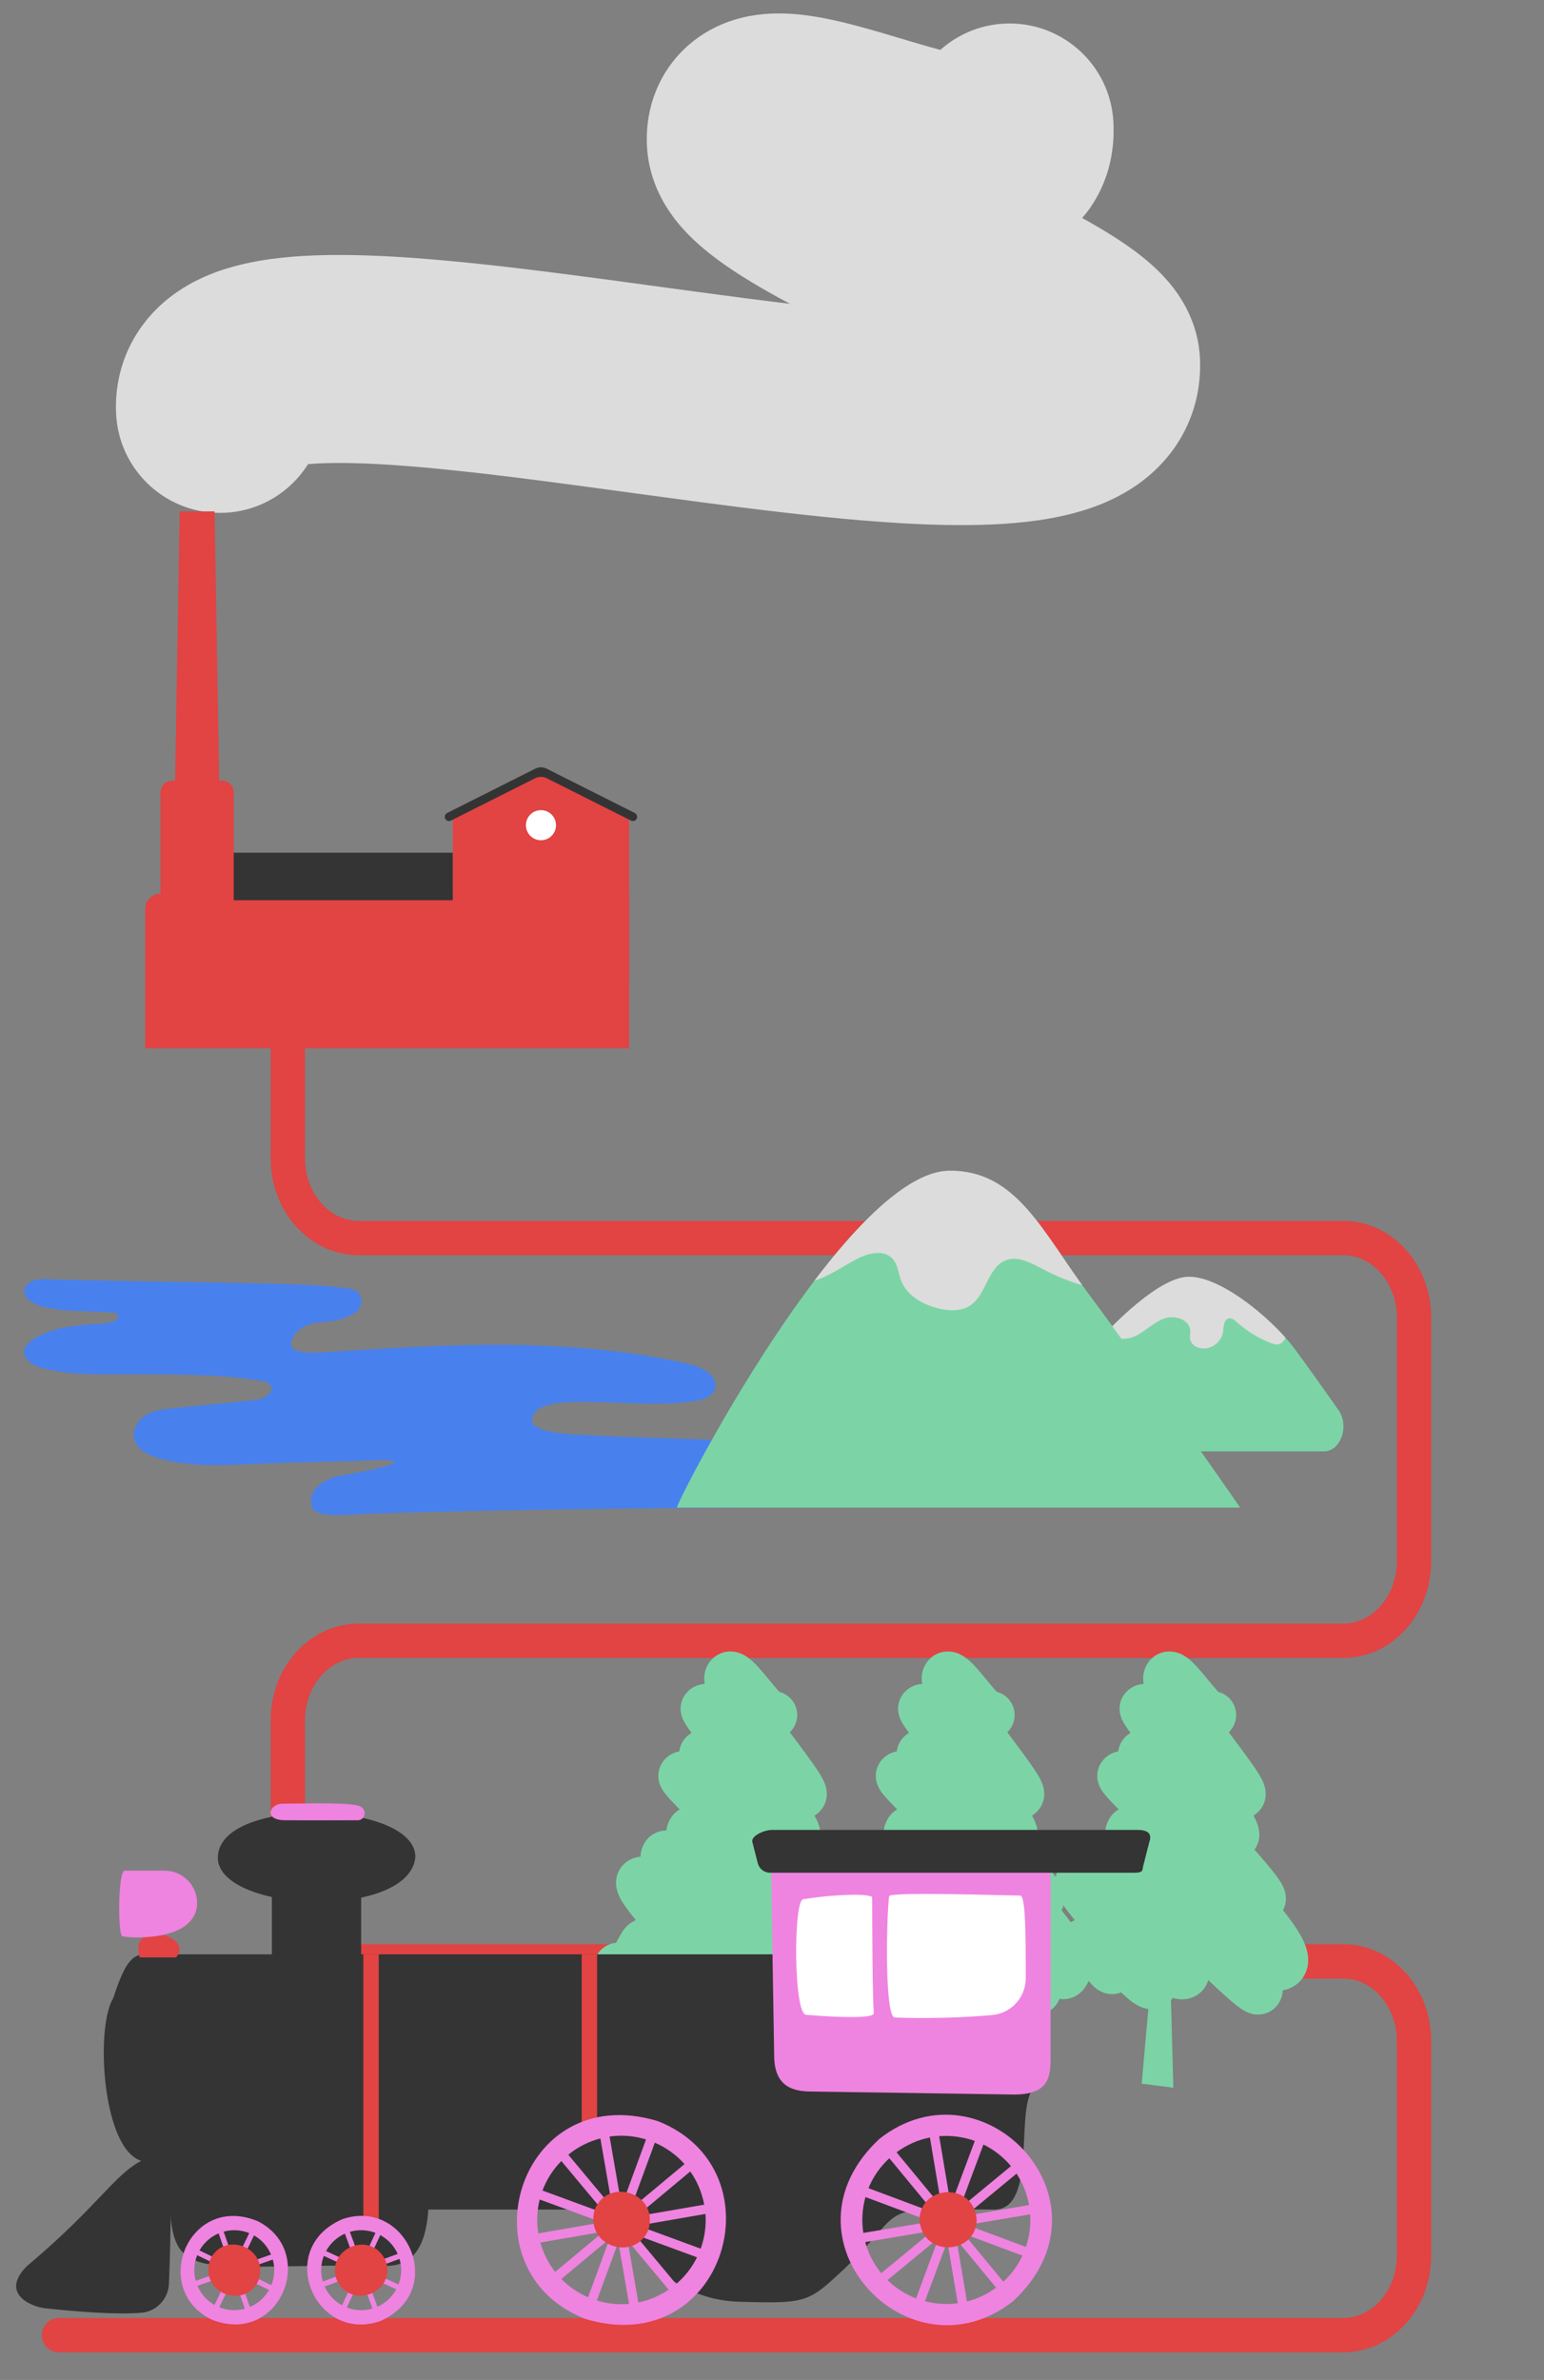<?xml version="1.0" encoding="UTF-8"?>
<svg xmlns="http://www.w3.org/2000/svg" xmlns:xlink="http://www.w3.org/1999/xlink" id="frise_13" viewBox="0 0 510 786">
  <rect x="0" y="0" width="510" height="786" fill="#808080" stroke="none"/>
  <defs>
    <clipPath id="clippath">
      <path d="m364.392,479.313v-38.17s16.16-17.891,26.893-19.368c10.733-1.477,28.864,13.712,36.224,23.529,3.627,4.838,9.536,13.166,14.597,20.37,3.706,5.275.762,13.639-4.8,13.639h-72.915Z" style="fill:none; stroke-width:0px;"></path>
    </clipPath>
    <clipPath id="clippath-1">
      <path d="m223.661,497.891c-1.411.214,55.633-110.791,89.837-111.234,22.381-.29,30.867,20.368,46.127,40.721,15.26,20.353,50.003,70.512,50.003,70.512l-185.967-0Z" style="fill:none; stroke-width:0px;"></path>
    </clipPath>
  </defs>
  <path d="m15.594,422.45c-3.003-.12-6.936.451-7.489,3.405-.582,3.105,3.238,5.02,6.309,5.761,8.449,2.04,15.592,1.025,24.218,2.095,1.54,1.931-1.493,3.142-3.954,3.348-8.378.701-17.748.768-24.451,5.843-.984.745-1.914,1.688-2.189,2.891-.692,3.027,2.863,5.196,5.859,6.011,9.937,2.702,20.644,2.006,30.942,2.081,13.982.102,27.736-.172,41.516,2.202,1.112.192,2.343.466,2.973,1.401,1.627,2.414-2.319,4.66-5.216,4.944-8.837.866-17.674,1.732-26.511,2.598-3.137.307-6.38.647-9.121,2.205s-4.854,4.685-4.217,7.772c.73,3.543,4.524,5.492,7.993,6.52,9.848,2.918,20.334,2.476,30.594,2.009,14.426-.657,28.925-.727,43.351-1.385,12.166.371-6.6,4-13.268,5.094-4.899.803-10.684,3.954-10.106,8.885-.74,6.064,12.893,3.964,19.827,3.756,55.037-1.651,109.953-2.061,165.014-2.05,2.253 0,4.73-.081,6.403-1.589,1.903-1.715,2.028-4.809.875-7.097s-3.306-3.902-5.518-5.194c-8.773-5.124-19.224-6.356-29.355-7.114-23.281-1.742-46.659-1.69-69.966-3.046-6.295-.366-16.666-1.531-14.002-6.262,3.043-8.485,33.633-1.884,53.208-4.797,2.71-.403,5.847-1.284,6.789-3.858,1.536-4.195-3.947-7.348-8.301-8.35-38.837-8.936-79.308-6.701-119.069-4.014-5.471.37-13.156.872-12.572-3.162.718-3.467,4.477-6.391,9.754-6.651,4.39-.216,12.975-1.81,13.413-6.318.527-5.427-5.079-4.875-9.311-5.432-11.172-1.468-70.798-1.563-94.423-2.504Z" style="fill:#4881ee; stroke-width:0px;"></path>
  <path d="m95.078,341.361v41.262c0,14.492,10.475,26.241,23.396,26.241h325.186c12.921,0,23.396,11.748,23.396,26.241v80.537c0,14.492-10.475,26.241-23.396,26.241H118.474c-12.921,0-23.396,11.748-23.396,26.241v53.405c0,14.492,10.475,26.241,23.396,26.241h325.186c12.921,0,23.396,11.748,23.396,26.241v70.928c0,14.509-10.487,26.272-23.424,26.272H19.474" style="fill:none; stroke:#e24343; stroke-linecap:round; stroke-linejoin:round; stroke-width:11.339px;"></path>
  <path d="m364.392,479.313v-38.17s16.16-17.891,26.893-19.368c10.733-1.477,28.864,13.712,36.224,23.529,3.627,4.838,9.536,13.166,14.597,20.37,3.706,5.275.762,13.639-4.8,13.639h-72.915Z" style="fill:#7cd4a6; stroke-width:0px;"></path>
  <g style="clip-path:url(#clippath);">
    <path d="m390.798,415.931c-9.387,2.096-17.912,7.833-23.39,15.74-1.555,2.244-2.905,5.127-1.779,7.614,1.506,3.326,6.347,3.484,9.612,1.852s5.888-4.458,9.326-5.685c3.438-1.228,8.351.282,8.582,3.926.062.968-.226,1.949-.046,2.902.311,1.654,1.979,2.767,3.643,3.018,3.315.498,6.78-2.098,7.232-5.42.236-1.736.191-4.15,1.913-4.473.987-.185,1.876.566,2.626,1.235,3.337,2.976,7.215,5.345,11.386,6.954.694.268,1.427.519,2.166.431,1.502-.178,2.508-1.7,2.798-3.184.753-3.861-1.878-7.543-4.705-10.279-6.466-6.256-14.823-10.532-23.68-12.114-1.336-.239-3.012-.274-3.713.888" style="fill:#dcdcdc; stroke-width:0px;"></path>
  </g>
  <path d="m286.938,645.211c-.139-.774-.332-1.473-.554-2.133-.445-1.316-1.002-2.485-1.634-3.646-.422-.772-.881-1.534-1.374-2.303-.657-1.024-1.377-2.058-2.154-3.115-.754-1.025-1.564-2.071-2.421-3.139.208-.393.378-.786.508-1.163.308-.897.414-1.694.442-2.354.031-.838-.056-1.474-.155-1.994-.102-.519-.225-.925-.346-1.274-.244-.693-.483-1.177-.713-1.616-.154-.29-.307-.554-.461-.807-.205-.337-.413-.656-.629-.974-.288-.423-.59-.843-.911-1.274-.428-.574-.891-1.169-1.391-1.792-.666-.831-1.398-1.714-2.191-2.649-1.056-1.246-2.22-2.585-3.466-3.996-.034-.039-.069-.078-.104-.117.196-.27.373-.545.527-.82.272-.486.478-.97.631-1.427.305-.917.407-1.716.435-2.382.029-.778-.039-1.39-.124-1.91-.088-.519-.199-.946-.314-1.329-.233-.761-.486-1.356-.749-1.923-.176-.376-.358-.734-.548-1.088-.066-.123-.136-.244-.203-.366.149-.092.295-.187.438-.288.597-.421,1.131-.91,1.58-1.421.392-.446.725-.925.992-1.402.267-.478.469-.952.619-1.399.298-.897.395-1.671.422-2.309.03-.816-.049-1.427-.138-1.932-.092-.503-.203-.901-.314-1.249-.224-.691-.45-1.195-.676-1.667-.151-.312-.304-.603-.46-.888-.209-.379-.424-.747-.651-1.119-.302-.495-.623-.995-.966-1.512-.457-.689-.952-1.408-1.484-2.163-.709-1.005-1.482-2.071-2.305-3.19-1.096-1.491-2.279-3.072-3.501-4.704-.564-.752-1.137-1.517-1.712-2.286.168-.163.329-.328.475-.495v0c2.877-3.274,2.555-8.261-.719-11.138-.958-.842-2.064-1.408-3.219-1.708-.305-.33-.651-.719-1.023-1.153-.552-.642-1.159-1.373-1.791-2.14-.843-1.023-1.728-2.108-2.629-3.166-.515-.605-1.036-1.202-1.571-1.785-.613-.667-1.237-1.311-1.946-1.954-.381-.343-.787-.687-1.263-1.041-.511-.376-1.093-.768-1.9-1.161-.418-.201-.9-.403-1.486-.577-.604-.177-1.325-.328-2.186-.364-.792-.033-1.711.042-2.659.307-.946.26-1.904.72-2.708,1.307-.538.39-1.008.829-1.4,1.275l-.004.005c-.416.473-.773.984-1.062,1.499-.29.515-.513,1.033-.681,1.529-.335.996-.454,1.891-.487,2.661-.031.822.034,1.516.131,2.135-.52.03-1.08.109-1.666.26-.927.236-1.909.67-2.765,1.274-.571.4-1.083.867-1.511,1.354l-.005.006c-.392.446-.722.925-.983,1.396-.262.472-.456.937-.599,1.37-.285.87-.372,1.604-.398,2.197-.029.806.051,1.383.135,1.844.087.459.186.803.28,1.092.189.572.359.939.513,1.259.103.211.2.394.294.565.126.227.247.432.368.63.162.264.324.515.492.768.224.337.46.676.711,1.03.254.358.531.735.819,1.123-.17.102-.337.209-.5.323-.603.421-1.146.914-1.601,1.434l-.002.002c-.375.426-.7.888-.965,1.355-.265.467-.471.938-.625,1.387-.199.583-.314,1.124-.378,1.615-.598.112-1.234.292-1.874.571-.482.209-.963.472-1.417.781-.606.412-1.161.907-1.626,1.437l-.004.004c-.351.4-.662.836-.919,1.283-.258.447-.461.902-.616,1.34-.309.881-.422,1.681-.449,2.345-.031.841.061,1.483.166,1.996.108.513.235.904.356,1.23.244.647.466,1.052.66,1.396.13.226.251.418.367.592.154.232.298.434.44.625.189.254.373.487.561.716.25.306.507.605.779.913.362.41.75.833,1.17,1.282.56.597,1.176,1.237,1.849,1.925.232.236.47.479.715.727-.197.111-.392.23-.581.359-.565.384-1.081.845-1.51,1.333l-.008.009c-.398.452-.755.948-1.058,1.464-.303.516-.55,1.052-.741,1.582-.279.773-.439,1.526-.521,2.23-.381-.002-.801.021-1.264.088-.594.087-1.26.249-1.956.533-.463.189-.937.433-1.394.733-.61.398-1.186.897-1.669,1.448l-.002.002c-.397.451-.747.943-1.036,1.447-.29.505-.521,1.02-.697,1.522-.352,1.008-.488,1.945-.521,2.759-.002.039-.001.077-.003.115-.509.035-1.053.114-1.62.261-.946.242-1.944.685-2.812,1.299-.579.406-1.098.88-1.532,1.375l-.002.002c-.369.42-.697.879-.968,1.35-.272.471-.488.953-.653,1.42-.33.938-.454,1.804-.484,2.539-.025.648.019,1.204.089,1.691.071.487.167.905.272,1.281.212.749.453,1.333.698,1.861.164.351.331.675.501.985.228.413.462.803.704,1.185.323.509.662,1.006,1.019,1.506.476.666.983,1.338,1.523,2.027.527.673,1.086,1.363,1.669,2.069-.048.07-.096.139-.141.209-.181.077-.36.161-.535.25-.467.237-.907.514-1.305.812-.532.399-.991.835-1.377,1.274l-.002.002c-.181.206-.31.37-.422.516-.111.145-.202.272-.286.391-.165.236-.299.442-.429.646-.256.405-.493.805-.742,1.237-.396.687-.817,1.45-1.248,2.243-.475.043-.947.122-1.394.244-.776.21-1.471.525-2.045.87-.384.23-.717.472-1.006.711-.386.319-.694.631-.95.921-2.746,3.121-2.582,7.8.277,10.724.11.209.237.44.396.703.224.366.503.792.934,1.306.231.274.507.573.86.893.377.341.842.708,1.442,1.062.637.375,1.441.734,2.385.951.486.112,1.006.185,1.536.206.898.038,1.82-.08,2.639-.317.823-.235,1.539-.578,2.129-.943.394-.244.736-.498,1.034-.749.398-.335.72-.663.994-.974.21-.24.333-.402.434-.537.1-.134.172-.238.234-.33.123-.182.207-.315.284-.441.152-.247.274-.458.404-.688.175-.31.361-.647.56-1.012.224.275.458.553.715.841.231.258.481.525.784.819.328.314.705.659,1.285,1.072.302.213.662.445,1.139.689.494.248,1.117.518,1.975.716.435.099.932.175,1.492.198.576.024,1.221-.013,1.895-.145.475-.092.962-.236,1.437-.424.635.611,1.263,1.195,1.898,1.748.431.375.865.736,1.322,1.089.489.376.999.743,1.606,1.115.315.192.657.385,1.055.579.412.199.882.402,1.474.587.453.138.981.272,1.622.349l-2.207,24.662,10.461,1.345-.79-28.875c.218-.255.422-.521.608-.797.045.014.087.029.133.043.718.214,1.554.395,2.561.438.816.033,1.752-.033,2.743-.292.988-.255,2.019-.718,2.914-1.353.596-.42,1.13-.909,1.579-1.419.377-.429.709-.896.981-1.371.273-.477.488-.961.65-1.427.058-.166.107-.329.152-.489.611.579,1.209,1.143,1.789,1.687,1.993,1.868,3.79,3.51,5.36,4.867.84.725,1.614,1.369,2.363,1.948.388.3.769.582,1.171.86.418.287.849.567,1.407.869.286.154.607.314,1.016.482.419.169.922.353,1.655.504.371.074.804.138,1.328.16.436.017.938.005,1.512-.078.572-.083,1.219-.238,1.9-.515.453-.184.919-.423,1.37-.717.601-.391,1.171-.884,1.649-1.428.357-.405.676-.85.943-1.309.268-.46.484-.933.648-1.394.331-.927.459-1.793.489-2.528 0-.01-0-.018 0-.028.283-.047.57-.106.861-.18,1.111-.279,2.269-.785,3.29-1.5.681-.474,1.298-1.032,1.821-1.628l-0.0 0c0-0.0 0-0.0 0-.001 0-0.0 0-0.0 0-0l-0.0 0c.409-.465.775-.974,1.084-1.503.31-.529.562-1.078.757-1.621.392-1.089.555-2.142.593-3.08.038-.959-.048-1.812-.186-2.585Zm-18.034-33.741c0-0.0.001-.001.001-.001 0-0.0.001-.001.001-.001l-.002.002Zm8.822,20.966c.001-.001.002-.002.003-.004.001-.001.002-.002.003-.003l-.006.007Z" style="fill:#7cd4a6; stroke-width:0px;"></path>
  <path d="m358.767,645.211c-.139-.774-.332-1.473-.554-2.133-.445-1.316-1.002-2.485-1.634-3.646-.422-.772-.881-1.534-1.374-2.303-.657-1.024-1.377-2.058-2.154-3.115-.754-1.025-1.564-2.071-2.421-3.139.208-.393.378-.786.508-1.163.308-.897.414-1.694.442-2.354.031-.838-.056-1.474-.155-1.994-.102-.519-.225-.925-.346-1.274-.244-.693-.483-1.177-.713-1.616-.154-.29-.307-.554-.461-.807-.205-.337-.413-.656-.629-.974-.288-.423-.59-.843-.911-1.274-.428-.574-.891-1.169-1.391-1.792-.666-.831-1.398-1.714-2.191-2.649-1.056-1.246-2.22-2.585-3.466-3.996-.034-.039-.069-.078-.104-.117.196-.27.373-.545.527-.82.272-.486.478-.97.631-1.427.305-.917.407-1.716.435-2.382.029-.778-.039-1.39-.124-1.91-.088-.519-.199-.946-.314-1.329-.233-.761-.486-1.356-.749-1.923-.176-.376-.358-.734-.548-1.088-.066-.123-.136-.244-.203-.366.149-.092.295-.187.438-.288.597-.421,1.131-.91,1.58-1.421.392-.446.725-.925.992-1.402.267-.478.469-.952.619-1.399.298-.897.395-1.671.422-2.309.03-.816-.049-1.427-.138-1.932-.092-.503-.203-.901-.314-1.249-.224-.691-.45-1.195-.676-1.667-.151-.312-.304-.603-.46-.888-.209-.379-.424-.747-.651-1.119-.302-.495-.623-.995-.966-1.512-.457-.689-.952-1.408-1.484-2.163-.709-1.005-1.482-2.071-2.305-3.19-1.096-1.491-2.279-3.072-3.501-4.704-.564-.752-1.137-1.517-1.712-2.286.168-.163.329-.328.475-.495v0c2.877-3.274,2.555-8.261-.719-11.138-.958-.842-2.064-1.408-3.219-1.708-.305-.33-.651-.719-1.023-1.153-.552-.642-1.159-1.373-1.791-2.14-.843-1.023-1.728-2.108-2.629-3.166-.515-.605-1.036-1.202-1.571-1.785-.613-.667-1.237-1.311-1.946-1.954-.381-.343-.787-.687-1.263-1.041-.511-.376-1.093-.768-1.9-1.161-.418-.201-.9-.403-1.486-.577-.604-.177-1.325-.328-2.186-.364-.792-.033-1.711.042-2.659.307-.946.26-1.904.72-2.708,1.307-.538.39-1.008.829-1.4,1.275l-.004.005c-.416.473-.773.984-1.062,1.499-.29.515-.513,1.033-.681,1.529-.335.996-.454,1.891-.487,2.661-.031.822.034,1.516.131,2.135-.52.03-1.08.109-1.666.26-.927.236-1.909.67-2.765,1.274-.571.4-1.083.867-1.511,1.354l-.005.006c-.392.446-.722.925-.983,1.396-.262.472-.456.937-.599,1.37-.285.87-.372,1.604-.398,2.197-.029.806.051,1.383.135,1.844.087.459.186.803.28,1.092.189.572.359.939.513,1.259.103.211.2.394.294.565.126.227.247.432.368.63.162.264.324.515.492.768.224.337.46.676.711,1.03.254.358.531.735.819,1.123-.17.102-.337.209-.5.323-.603.421-1.146.914-1.601,1.434l-.002.002c-.375.426-.7.888-.965,1.355-.265.467-.471.938-.625,1.387-.199.583-.314,1.124-.378,1.615-.598.112-1.234.292-1.874.571-.482.209-.963.472-1.417.781-.606.412-1.161.907-1.626,1.437l-.004.004c-.351.4-.662.836-.919,1.283-.258.447-.461.902-.616,1.34-.309.881-.422,1.681-.449,2.345-.031.841.061,1.483.166,1.996.108.513.235.904.356,1.23.244.647.466,1.052.66,1.396.13.226.251.418.367.592.154.232.298.434.44.625.189.254.373.487.561.716.25.306.507.605.779.913.362.41.75.833,1.17,1.282.56.597,1.176,1.237,1.849,1.925.232.236.47.479.715.727-.197.111-.392.23-.581.359-.565.384-1.081.845-1.51,1.333l-.008.009c-.398.452-.755.948-1.058,1.464-.303.516-.55,1.052-.741,1.582-.279.773-.439,1.526-.521,2.23-.381-.002-.801.021-1.264.088-.594.087-1.26.249-1.956.533-.463.189-.937.433-1.394.733-.61.398-1.186.897-1.669,1.448l-.002.002c-.397.451-.747.943-1.036,1.447-.29.505-.521,1.02-.697,1.522-.352,1.008-.488,1.945-.521,2.759-.002.039-.001.077-.003.115-.509.035-1.053.114-1.62.261-.946.242-1.944.685-2.812,1.299-.579.406-1.098.88-1.532,1.375l-.002.002c-.369.42-.697.879-.968,1.35-.272.471-.488.953-.653,1.42-.33.938-.454,1.804-.484,2.539-.025.648.019,1.204.089,1.691.071.487.167.905.272,1.281.212.749.453,1.333.698,1.861.164.351.331.675.501.985.228.413.462.803.704,1.185.323.509.662,1.006,1.019,1.506.476.666.983,1.338,1.523,2.027.527.673,1.086,1.363,1.669,2.069-.048.07-.096.139-.141.209-.181.077-.36.161-.535.25-.467.237-.907.514-1.305.812-.532.399-.991.835-1.377,1.274l-.002.002c-.181.206-.31.37-.422.516-.111.145-.202.272-.286.391-.165.236-.299.442-.429.646-.256.405-.493.805-.742,1.237-.396.687-.817,1.45-1.248,2.243-.475.043-.947.122-1.394.244-.776.21-1.471.525-2.045.87-.384.23-.717.472-1.006.711-.386.319-.694.631-.95.921-2.746,3.121-2.582,7.8.277,10.724.11.209.237.44.396.703.224.366.503.792.934,1.306.231.274.507.573.86.893.377.341.842.708,1.442,1.062.637.375,1.441.734,2.385.951.486.112,1.006.185,1.536.206.898.038,1.82-.08,2.639-.317.823-.235,1.539-.578,2.129-.943.394-.244.736-.498,1.034-.749.398-.335.72-.663.994-.974.21-.24.333-.402.434-.537.1-.134.172-.238.234-.33.123-.182.207-.315.284-.441.152-.247.274-.458.404-.688.175-.31.361-.647.56-1.012.224.275.458.553.715.841.231.258.481.525.784.819.328.314.705.659,1.285,1.072.302.213.662.445,1.139.689.494.248,1.117.518,1.975.716.435.099.932.175,1.492.198.576.024,1.221-.013,1.895-.145.475-.092.962-.236,1.437-.424.635.611,1.263,1.195,1.898,1.748.431.375.865.736,1.322,1.089.489.376.999.743,1.606,1.115.315.192.657.385,1.055.579.412.199.882.402,1.474.587.453.138.981.272,1.622.349l-2.207,24.662,10.461,1.345-.79-28.875c.218-.255.422-.521.608-.797.045.014.087.029.133.043.718.214,1.554.395,2.561.438.816.033,1.752-.033,2.743-.292.988-.255,2.019-.718,2.914-1.353.596-.42,1.13-.909,1.579-1.419.377-.429.709-.896.981-1.371.273-.477.488-.961.65-1.427.058-.166.107-.329.152-.489.611.579,1.209,1.143,1.789,1.687,1.993,1.868,3.79,3.51,5.36,4.867.84.725,1.614,1.369,2.363,1.948.388.3.769.582,1.171.86.418.287.849.567,1.407.869.286.154.607.314,1.016.482.419.169.922.353,1.655.504.371.074.804.138,1.328.16.436.017.938.005,1.512-.078.572-.083,1.219-.238,1.9-.515.453-.184.919-.423,1.37-.717.601-.391,1.171-.884,1.649-1.428.357-.405.676-.85.943-1.309.268-.46.484-.933.648-1.394.331-.927.459-1.793.489-2.528 0-.01-0-.018 0-.028.283-.047.57-.106.861-.18,1.111-.279,2.269-.785,3.29-1.5.681-.474,1.298-1.032,1.821-1.628l-0.0 0c0-0.0 0-0.0 0-.001 0-0.0 0-0.0 0-0l-0.0 0c.409-.465.775-.974,1.084-1.503.31-.529.562-1.078.757-1.621.392-1.089.555-2.142.593-3.08.038-.959-.048-1.812-.186-2.585Zm-18.034-33.741c0-0.0.001-.001.001-.001 0-0.0.001-.001.001-.001l-.002.002Zm8.822,20.966c.001-.001.002-.002.003-.004.001-.001.002-.002.003-.003l-.006.007Z" style="fill:#7cd4a6; stroke-width:0px;"></path>
  <path d="m431.926,645.211c-.139-.774-.332-1.473-.554-2.133-.445-1.316-1.002-2.485-1.634-3.646-.422-.772-.881-1.534-1.374-2.303-.657-1.024-1.377-2.058-2.154-3.115-.754-1.025-1.564-2.071-2.421-3.139.208-.393.378-.786.508-1.163.308-.897.414-1.694.442-2.354.031-.838-.056-1.474-.155-1.994-.102-.519-.225-.925-.346-1.274-.244-.693-.483-1.177-.713-1.616-.154-.29-.307-.554-.461-.807-.205-.337-.413-.656-.629-.974-.288-.423-.59-.843-.911-1.274-.428-.574-.891-1.169-1.391-1.792-.666-.831-1.398-1.714-2.191-2.649-1.056-1.246-2.22-2.585-3.466-3.996-.034-.039-.069-.078-.104-.117.196-.27.373-.545.527-.82.272-.486.478-.97.631-1.427.305-.917.407-1.716.435-2.382.029-.778-.039-1.39-.124-1.91-.088-.519-.199-.946-.314-1.329-.233-.761-.486-1.356-.749-1.923-.176-.376-.358-.734-.548-1.088-.066-.123-.136-.244-.203-.366.149-.092.295-.187.438-.288.597-.421,1.131-.91,1.58-1.421.392-.446.725-.925.992-1.402.267-.478.469-.952.619-1.399.298-.897.395-1.671.422-2.309.03-.816-.049-1.427-.138-1.932-.092-.503-.203-.901-.314-1.249-.224-.691-.45-1.195-.676-1.667-.151-.312-.304-.603-.46-.888-.209-.379-.424-.747-.651-1.119-.302-.495-.623-.995-.966-1.512-.457-.689-.952-1.408-1.484-2.163-.709-1.005-1.482-2.071-2.305-3.19-1.096-1.491-2.279-3.072-3.501-4.704-.564-.752-1.137-1.517-1.712-2.286.168-.163.329-.328.475-.495v0c2.877-3.274,2.555-8.261-.719-11.138-.958-.842-2.064-1.408-3.219-1.708-.305-.33-.651-.719-1.023-1.153-.552-.642-1.159-1.373-1.791-2.14-.843-1.023-1.728-2.108-2.629-3.166-.515-.605-1.036-1.202-1.571-1.785-.613-.667-1.237-1.311-1.946-1.954-.381-.343-.787-.687-1.263-1.041-.511-.376-1.093-.768-1.9-1.161-.418-.201-.9-.403-1.486-.577-.604-.177-1.325-.328-2.186-.364-.792-.033-1.711.042-2.659.307-.946.26-1.904.72-2.708,1.307-.538.39-1.008.829-1.4,1.275l-.004.005c-.416.473-.773.984-1.062,1.499-.29.515-.513,1.033-.681,1.529-.335.996-.454,1.891-.487,2.661-.031.822.034,1.516.131,2.135-.52.03-1.08.109-1.666.26-.927.236-1.909.67-2.765,1.274-.571.4-1.083.867-1.511,1.354l-.005.006c-.392.446-.722.925-.983,1.396-.262.472-.456.937-.599,1.37-.285.87-.372,1.604-.398,2.197-.029.806.051,1.383.135,1.844.087.459.186.803.28,1.092.189.572.359.939.513,1.259.103.211.2.394.294.565.126.227.247.432.368.63.162.264.324.515.492.768.224.337.46.676.711,1.03.254.358.531.735.819,1.123-.17.102-.337.209-.5.323-.603.421-1.146.914-1.601,1.434l-.002.002c-.375.426-.7.888-.965,1.355-.265.467-.471.938-.625,1.387-.199.583-.314,1.124-.378,1.615-.598.112-1.234.292-1.874.571-.482.209-.963.472-1.417.781-.606.412-1.161.907-1.626,1.437l-.004.004c-.351.4-.662.836-.919,1.283-.258.447-.461.902-.616,1.34-.309.881-.422,1.681-.449,2.345-.031.841.061,1.483.166,1.996.108.513.235.904.356,1.23.244.647.466,1.052.66,1.396.13.226.251.418.367.592.154.232.298.434.44.625.189.254.373.487.561.716.25.306.507.605.779.913.362.41.75.833,1.17,1.282.56.597,1.176,1.237,1.849,1.925.232.236.47.479.715.727-.197.111-.392.23-.581.359-.565.384-1.081.845-1.51,1.333l-.008.009c-.398.452-.755.948-1.058,1.464-.303.516-.55,1.052-.741,1.582-.279.773-.439,1.526-.521,2.23-.381-.002-.801.021-1.264.088-.594.087-1.26.249-1.956.533-.463.189-.937.433-1.394.733-.61.398-1.186.897-1.669,1.448l-.002.002c-.397.451-.747.943-1.036,1.447-.29.505-.521,1.02-.697,1.522-.352,1.008-.488,1.945-.521,2.759-.002.039-.001.077-.003.115-.509.035-1.053.114-1.62.261-.946.242-1.944.685-2.812,1.299-.579.406-1.098.88-1.532,1.375l-.002.002c-.369.42-.697.879-.968,1.35-.272.471-.488.953-.653,1.42-.33.938-.454,1.804-.484,2.539-.025.648.019,1.204.089,1.691.071.487.167.905.272,1.281.212.749.453,1.333.698,1.861.164.351.331.675.501.985.228.413.462.803.704,1.185.323.509.662,1.006,1.019,1.506.476.666.983,1.338,1.523,2.027.527.673,1.086,1.363,1.669,2.069-.048.07-.096.139-.141.209-.181.077-.36.161-.535.25-.467.237-.907.514-1.305.812-.532.399-.991.835-1.377,1.274l-.002.002c-.181.206-.31.37-.422.516-.111.145-.202.272-.286.391-.165.236-.299.442-.429.646-.256.405-.493.805-.742,1.237-.396.687-.817,1.45-1.248,2.243-.475.043-.947.122-1.394.244-.776.21-1.471.525-2.045.87-.384.23-.717.472-1.006.711-.386.319-.694.631-.95.921-2.746,3.121-2.582,7.8.277,10.724.11.209.237.44.396.703.224.366.503.792.934,1.306.231.274.507.573.86.893.377.341.842.708,1.442,1.062.637.375,1.441.734,2.385.951.486.112,1.006.185,1.536.206.898.038,1.82-.08,2.639-.317.823-.235,1.539-.578,2.129-.943.394-.244.736-.498,1.034-.749.398-.335.72-.663.994-.974.21-.24.333-.402.434-.537.1-.134.172-.238.234-.33.123-.182.207-.315.284-.441.152-.247.274-.458.404-.688.175-.31.361-.647.56-1.012.224.275.458.553.715.841.231.258.481.525.784.819.328.314.705.659,1.285,1.072.302.213.662.445,1.139.689.494.248,1.117.518,1.975.716.435.099.932.175,1.492.198.576.024,1.221-.013,1.895-.145.475-.092.962-.236,1.437-.424.635.611,1.263,1.195,1.898,1.748.431.375.865.736,1.322,1.089.489.376.999.743,1.606,1.115.315.192.657.385,1.055.579.412.199.882.402,1.474.587.453.138.981.272,1.622.349l-2.207,24.662,10.461,1.345-.79-28.875c.218-.255.422-.521.608-.797.045.014.087.029.133.043.718.214,1.554.395,2.561.438.816.033,1.752-.033,2.743-.292.988-.255,2.019-.718,2.914-1.353.596-.42,1.13-.909,1.579-1.419.377-.429.709-.896.981-1.371.273-.477.488-.961.65-1.427.058-.166.107-.329.152-.489.611.579,1.209,1.143,1.789,1.687,1.993,1.868,3.79,3.51,5.36,4.867.84.725,1.614,1.369,2.363,1.948.388.3.769.582,1.171.86.418.287.849.567,1.407.869.286.154.607.314,1.016.482.419.169.922.353,1.655.504.371.074.804.138,1.328.16.436.017.938.005,1.512-.078.572-.083,1.219-.238,1.9-.515.453-.184.919-.423,1.37-.717.601-.391,1.171-.884,1.649-1.428.357-.405.676-.85.943-1.309.268-.46.484-.933.648-1.394.331-.927.459-1.793.489-2.528 0-.01-0-.018 0-.028.283-.047.57-.106.861-.18,1.111-.279,2.269-.785,3.29-1.5.681-.474,1.298-1.032,1.821-1.628l-0.0 0c0-0.0 0-0.0 0-.001 0-0.0 0-0.0 0-0l-0.0 0c.409-.465.775-.974,1.084-1.503.31-.529.562-1.078.757-1.621.392-1.089.555-2.142.593-3.08.038-.959-.048-1.812-.186-2.585Zm-18.034-33.741c0-0.0.001-.001.001-.001 0-0.0.001-.001.001-.001l-.002.002Zm8.822,20.966c.001-.001.002-.002.003-.004.001-.001.002-.002.003-.003l-.006.007Z" style="fill:#7cd4a6; stroke-width:0px;"></path>
  <path d="m368.161,78.331c2.357,1.51,4.666,3.079,6.974,4.806,1.732,1.298,3.464,2.684,5.233,4.26,1.327,1.184,2.675,2.475,4.059,3.962,2.068,2.238,4.253,4.887,6.402,8.548,1.067,1.833,2.119,3.932,3.041,6.383.919,2.446,1.706,5.257,2.149,8.407.153,1.087.264,2.212.324,3.366.207,3.912-.034,8.073-.879,12.257-.735,3.661-1.939,7.323-3.561,10.745-1.415,2.996-3.142,5.802-5.056,8.318-3.356,4.418-7.234,7.912-11.083,10.618-2.896,2.036-5.792,3.656-8.631,4.997-4.263,2.007-8.402,3.403-12.473,4.487-4.072,1.078-8.086,1.836-12.123,2.405-9.565,1.331-19.328,1.649-29.657,1.489-9.024-.151-18.445-.706-28.208-1.518-17.072-1.424-35.198-3.642-53.474-6.052-27.381-3.618-55.138-7.675-79.107-10.237-11.966-1.284-22.977-2.189-32.261-2.524-4.637-.169-8.839-.196-12.446-.086-2.105.063-3.978.179-5.63.323-5.745,9.142-15.691,15.445-27.292,16.054-18.943.994-35.104-13.557-36.098-32.499-.2-3.758.038-7.785.874-11.838.725-3.543,1.912-7.09,3.503-10.39,1.388-2.89,3.075-5.586,4.933-7.992,3.258-4.224,6.985-7.524,10.64-10.061,2.75-1.908,5.478-3.413,8.132-4.652,3.986-1.854,7.811-3.129,11.545-4.116,3.734-.981,7.386-1.666,11.04-2.182,4.67-.655,9.347-1.029,14.128-1.23,8.953-.368,18.293-.129,28.13.459,17.186,1.04,35.89,3.182,55.182,5.66,14.457,1.861,29.215,3.917,43.702,5.871,10.475,1.414,20.809,2.77,30.754,3.964-1.242-.664-2.477-1.329-3.697-2-4.015-2.208-7.904-4.452-11.661-6.807-2.82-1.769-5.566-3.599-8.275-5.586-2.033-1.493-4.045-3.075-6.071-4.846-1.519-1.331-3.047-2.769-4.596-4.404-2.314-2.462-4.715-5.336-7.04-9.243-1.155-1.957-2.284-4.184-3.267-6.771-.98-2.583-1.813-5.538-2.277-8.834-.157-1.115-.271-2.268-.333-3.452l-0-.004c-.113-2.156-.089-4.468.16-6.938.218-2.159.613-4.441,1.249-6.794,1.101-4.11,3.009-8.461,5.715-12.367,2.016-2.931,4.448-5.583,7.031-7.767,3.885-3.297,8.017-5.517,11.746-6.96,3.751-1.449,7.138-2.189,10.159-2.618,3.115-.435,5.869-.536,8.4-.502,4.735.082,8.742.628,12.544,1.294,3.316.592,6.452,1.306,9.515,2.074,5.347,1.347,10.484,2.868,15.397,4.332,3.678,1.098,7.216,2.164,10.491,3.1,1.564.45,3.065.863,4.491,1.24,5.628-5.029,12.939-8.251,21.063-8.678,18.943-.994,35.105,13.556,36.099,32.498.241,4.69-.073,9.982-1.694,15.681-1.205,4.25-3.208,8.685-6.002,12.68-.81,1.165-1.698,2.273-2.62,3.344.33.183.676.362,1.004.546,3.338,1.872,6.564,3.772,9.705,5.781Z" style="fill:#dcdcdc; stroke-width:0px;"></path>
  <path d="m53.02,295.143h154.795v51.076H47.96v-46.016c0-2.793,2.267-5.06,5.06-5.06Z" style="fill:#e24343; stroke-width:0px;"></path>
  <polygon points="207.816 323.995 149.552 323.995 149.552 269.634 178.684 254.984 207.816 269.634 207.816 323.995" style="fill:#e24343; stroke-width:0px;"></polygon>
  <rect x="59.097" y="281.615" width="90.455" height="15.699" style="fill:#343434; stroke-width:0px;"></rect>
  <path d="m56.78,257.837h16.67c2.071,0,3.752,1.681,3.752,3.752v36.407h-24.173v-36.407c0-2.071,1.681-3.752,3.752-3.752Z" style="fill:#e24343; stroke-width:0px;"></path>
  <polygon points="70.875 168.885 59.356 168.885 57.307 288.71 72.924 288.71 70.875 168.885" style="fill:#e24343; stroke-width:0px;"></polygon>
  <circle cx="178.684" cy="272.531" r="4.971" style="fill:#fff; stroke-width:0px;"></circle>
  <path d="m208.433,271.01l-27.864-14.012c-1.186-.597-2.585-.597-3.771,0l-27.864,14.012c-.932.468-2.03-.209-2.03-1.251h0c0-.529.298-1.014.771-1.251l29.122-14.645c1.186-.597,2.585-.597,3.771,0l29.122,14.645c.473.238.771.722.771,1.251h0c0,1.043-1.099,1.72-2.03,1.251Z" style="fill:#343434; stroke-width:0px;"></path>
  <path d="m259.292,678.205c-.169-8.649-.454-19.403-.402-32.775-.08,0-171.195,0-207.237-0-6.281.166-8.992-1.914-14.292,14.598-6.829,10.842-2.768,63.764,16.651,52.305l2.251,1.297c-1.266,43.569,2.115,33.644,71.047,34.689,10.566.232,13.533-8.892,14.177-18.594,58.59-0,49.219-0,57.185-.001,6.749,1.545,16.201,29.73,45.895,30.463,18.417.455,21.697.438,29.454-6.434,28.613-25.346,11.038-24.457,53.784-24.029,14.535.793,7.921-29.901,12.805-38.993l-68.795-.218c-6.826-.019-12.391-5.484-12.524-12.309Z" style="fill:#343434; stroke-width:0px;"></path>
  <path d="m73.772,709.95c-36.851-.624-26.661,6.32-64.987,38.546-8.79,8.95,1.403,13.345,6.309,13.858,10.544,1.103,23.094,2.132,31.532,1.461,5.028-.4,8.954-4.52,9.175-9.559,1.683-38.482-2.85-31.652,17.492-31.767,2.654-.015,4.804-2.177,4.804-4.832v-3.319c0-2.396-1.93-4.347-4.326-4.388Z" style="fill:#343434; stroke-width:0px;"></path>
  <path d="m137.199,613.365c-2.069,20.255-62.098,18.531-65.171,1.36-2.576-21.785,65.379-20.482,65.171-1.36Z" style="fill:#343434; stroke-width:0px;"></path>
  <rect x="89.801" y="625.838" width="29.492" height="19.802" style="fill:#343434; stroke-width:0px;"></rect>
  <path d="m118.34,601.143c.074,0-15.447.072-24.23,0-7.308-.06-4.982-5.467-.814-5.461,6.238.008,19.199-.488,24.607.529,3.515.661,3.149,4.724.437,4.932Z" style="fill:#ef83e0; stroke-width:0px;"></path>
  <path d="m58.162,646.445h-12.012c-4.002-12.892,18.272-7.419,12.012,0Z" style="fill:#e24343; stroke-width:0px;"></path>
  <path d="m54.367,617.796h-13.161c-2.247-.093-2.278,20.462-.912,21.602.795.663,24.652,2.425,24.816-10.858,0-5.934-4.81-10.744-10.744-10.744Z" style="fill:#ef83e0; stroke-width:0px;"></path>
  <path d="m85.139,733.69c-22.907-9.354-35.266,21.933-15.523,32.114,22.907,9.355,35.266-21.933,15.523-32.114Zm-1.239,4.574c2.603,1.477,4.53,3.727,5.63,6.324l-10.446,3.638,4.815-9.962Zm-6.39,9.201l-3.638-10.446c2.719-.751,5.679-.639,8.454.484l-4.815,9.962Zm-1.653.575l-9.962-4.815c1.477-2.603,3.727-4.53,6.324-5.63l3.638,10.446Zm-.761,1.575l-10.446,3.638c-.751-2.719-.639-5.679.484-8.453l9.962,4.815Zm.576,1.652l-4.815,9.962c-2.603-1.477-4.53-3.727-5.631-6.324l10.446-3.638Zm1.575.761l3.638,10.446c-2.719.751-5.679.639-8.453-.484l4.815-9.962Zm1.652-.575l9.962,4.815c-1.477,2.603-3.727,4.53-6.324,5.63l-3.638-10.446Zm.761-1.575l10.446-3.638c.751,2.719.639,5.679-.484,8.453l-9.962-4.815Z" style="fill:#ef83e0; stroke-width:0px;"></path>
  <path d="m85.207,753.532c-4.924,9.538-19.904,3.276-15.659-7.57,4.924-9.537,19.904-3.275,15.659,7.57Z" style="fill:#e24343; stroke-width:0px;"></path>
  <path d="m84.078,735.875l-0-0c17.157,8.908,6.292,35.735-13.399,27.746-17.684-9.691-5.412-35.755,13.4-27.745m1.106-2.29c-22.567-9.452-35.745,22.003-15.611,32.325,22.565,9.452,35.744-22.004,15.611-32.325h0Z" style="fill:#ef83e0; stroke-width:0px;"></path>
  <polygon points="125.11 645.431 125.11 734.569 120.024 734.586 120.024 645.431 125.11 645.431" style="fill:#e24343; stroke-width:0px;"></polygon>
  <polygon points="197.226 645.43 197.226 704.085 192.139 704.096 192.139 645.43 197.226 645.43" style="fill:#e24343; stroke-width:0px;"></polygon>
  <path d="m290.482,706.377c-35.218,32.784,9.767,80.649,44.21,53.57,35.217-32.784-9.767-80.649-44.21-53.57Zm5.659,4.43c3.37-2.481,7.129-4.121,11.019-4.889l3.845,22.901-14.864-18.012Zm12.481,19.979l-21.755-8.12c1.492-3.674,3.815-7.053,6.891-9.891l14.864,18.012Zm1.398,8.326l-7.446,19.948c-3.441-1.324-6.658-3.335-9.414-6.034l16.86-13.914Zm-18.946,11.629c-2.545-3.114-4.281-6.622-5.272-10.276l22.251-3.736-16.979,14.012Zm37.958,4.776c-2.971,2.187-6.245,3.699-9.646,4.553l-3.423-20.389,13.069,15.836Zm-10.686-17.803l19.369,7.23c-1.483,3.177-3.589,6.105-6.3,8.607l-13.069-15.836Zm-1.398-8.326l7.89-21.138c3.4,1.665,6.515,4.036,9.089,7.126l-16.979,14.012Zm18.826-11.53c2.127,3.218,3.492,6.758,4.138,10.388l-20.998,3.526,16.86-13.914Zm-13.788-10.805l-7.933,21.255-3.83-22.809c3.979-.334,7.993.204,11.763,1.554Zm-36.113,18.54l21.668,8.088-22.374,3.757c-.61-3.958-.377-8.001.706-11.845Zm19.649,34.405l7.392-19.806,3.436,20.463c-3.622.49-7.301.266-10.828-.657Zm33.343-17.924l-19.439-7.256,20.849-3.5c.237,3.638-.241,7.293-1.409,10.756Z" style="fill:#ef83e0; stroke-width:0px;"></path>
  <path d="m322.618,733.092c-.308,11.664-17.93,12.622-18.906-.001.307-11.663,17.93-12.621,18.906.001Z" style="fill:#e24343; stroke-width:0px;"></path>
  <path d="m217.27,700.505c-46.164-13.896-64.836,49.215-23.998,65.325,46.163,13.897,64.835-49.215,23.998-65.325Zm-.972,7.136c3.85,1.662,7.169,4.084,9.8,7.061l-17.869,14.902,8.069-21.963Zm-10.975,20.896l-3.971-22.925c3.932-.566,8.03-.264,12.04.962l-8.069,21.963Zm-6.496,5.418l-21.021,3.641c-.594-3.646-.48-7.445.462-11.194l20.559,7.553Zm-19.637-10.513c1.408-3.775,3.565-7.052,6.225-9.755l14.479,17.361-20.705-7.606Zm15.054,35.253c-3.394-1.464-6.356-3.533-8.814-6.044l15.908-13.268-7.095,19.311Zm10.001-18.243l3.536,20.411c-3.498.323-7.096-.019-10.63-1.1l7.095-19.311Zm6.497-5.418l22.275-3.859c.278,3.783-.199,7.677-1.571,11.465l-20.704-7.606Zm19.491,10.459c-1.709,3.467-4.082,6.436-6.895,8.831l-13.664-16.384,20.559,7.553Zm2.378-17.39l-22.398,3.88,17.797-14.843c2.301,3.274,3.864,7.018,4.601,10.962Zm-34.294-21.871l3.956,22.834-14.559-17.458c3.116-2.528,6.731-4.371,10.603-5.376Zm-19.832,34.389l20.871-3.615-15.966,13.315c-2.254-2.886-3.921-6.182-4.905-9.7Zm32.36,19.787l-3.548-20.485,13.567,16.267c-3.028,2.045-6.431,3.478-10.018,4.218Z" style="fill:#ef83e0; stroke-width:0px;"></path>
  <path d="m214.208,736.307c-4.319,10.864-21.224,5.676-17.781-6.533,4.319-10.863,21.224-5.675,17.781,6.533Z" style="fill:#e24343; stroke-width:0px;"></path>
  <path d="m254.758,620.946l.96,57.827c0,9.834,5.524,11.964,12.164,11.964l66.974,1c11.382,0,12.166-5.447,12.166-12.166v-58.827c0-6.719-5.447-12.166-12.166-12.166h-67.934c-6.798,0-12.277,5.571-12.164,12.368Z" style="fill:#ef83e0; stroke-width:0px;"></path>
  <path d="m374.722,618.488h-120.355c-1.922,0-3.599-1.304-4.073-3.166l-1.78-6.994c-.521-2.048,3.988-3.984,6.43-3.984h120.952c2.442,0,4.926.785,3.739,3.984l-2.013,7.906c-.338,1.326.164,2.254-2.9,2.254Z" style="fill:#343434; stroke-width:0px;"></path>
  <path d="m113.127,733.013c-22.637,9.989-8.703,40.608,12.332,33.469,22.637-9.989,8.703-40.608-12.332-33.469Zm2.431,4.068c2.87-.848,5.827-.672,8.46.339l-4.635,10.043-3.825-10.382Zm2.184,10.987l-10.043-4.635c1.347-2.478,3.483-4.53,6.218-5.748l3.825,10.382Zm-.733,1.589l-10.383,3.826c-.848-2.87-.672-5.828.339-8.46l10.043,4.635Zm.605,1.642l-4.635,10.043c-2.478-1.347-4.53-3.483-5.748-6.218l10.382-3.825Zm1.589.733l3.825,10.382c-2.87.848-5.828.672-8.46-.339l4.635-10.043Zm1.642-.605l10.043,4.635c-1.347,2.478-3.483,4.53-6.217,5.747l-3.825-10.382Zm.733-1.588l10.383-3.826c.848,2.87.672,5.828-.339,8.46l-10.044-4.635Zm-.605-1.642l4.635-10.043c2.477,1.347,4.53,3.484,5.747,6.218l-10.383,3.826Z" style="fill:#ef83e0; stroke-width:0px;"></path>
  <path d="m127.453,746.741c3.445,10.167-11.463,16.599-16.32,6.012-3.444-10.166,11.463-16.598,16.32-6.012Z" style="fill:#e24343; stroke-width:0px;"></path>
  <path d="m113.963,735.293l-0.0 0c19.252-5.996,29.485,20.931,10.663,28.907-19.254,5.998-29.489-20.932-10.663-28.908m-.881-2.386c-22.471,9.677-8.984,41.002,12.423,33.679,22.47-9.676,8.983-41.001-12.423-33.679h0Z" style="fill:#ef83e0; stroke-width:0px;"></path>
  <path d="m288.623,664.896c0,1.954-14.052,1.226-22.408.498-4.093-.357-4.198-37.629-.926-38.15,12.04-1.917,22.798-1.814,22.799-.572.011,9.4.082,31.458.535,38.224Z" style="fill:#fff; stroke-width:0px;"></path>
  <path d="m338.81,653.371c-.009,6.264-4.767,11.501-11.003,12.101-9.314.897-22.639,1.227-32.242.823-3.394-.143-2.774-32.833-1.88-40.066.19-1.537,39.401-.207,43.311-.207,1.746,0,1.835,12.471,1.814,27.349Z" style="fill:#fff; stroke-width:0px;"></path>
  <path d="m223.661,497.891c-1.411.214,55.633-110.791,89.837-111.234,22.381-.29,30.867,20.368,46.127,40.721,15.26,20.353,50.003,70.512,50.003,70.512l-185.967-0Z" style="fill:#7cd4a6; stroke-width:0px;"></path>
  <g style="clip-path:url(#clippath-1);">
    <path d="m270.223,408.488c-4.652,2.697-7.958,7.6-8.715,12.924-.083.582-.118,1.236.25,1.695.376.468,1.04.569,1.64.598,7.319.346,13.545-4.845,20.092-8.136,3.62-1.82,8.545-2.878,11.3.092,1.768,1.906,1.907,4.76,2.831,7.19,1.904,5.007,7.142,8.008,12.349,9.269,3.535.856,7.527,1.021,10.548-1.004,5.372-3.6,5.716-12.658,11.775-14.917,4.056-1.512,8.385.949,12.21,2.975,5.901,3.127,12.254,5.4,18.799,6.727.703.142,1.451.271,2.121.013,1.778-.685,1.605-3.243,1.016-5.056-5.021-15.455-16.416-28.23-29.686-37.61-5.671-4.009-12.088-7.585-19.033-7.621-5.832-.03-11.404,2.463-16.322,5.598-4.972,3.168-9.468,7.016-13.946,10.85-5.906,5.057-11.812,10.113-17.718,15.17" style="fill:#dcdcdc; stroke-width:0px;"></path>
  </g>
</svg>
